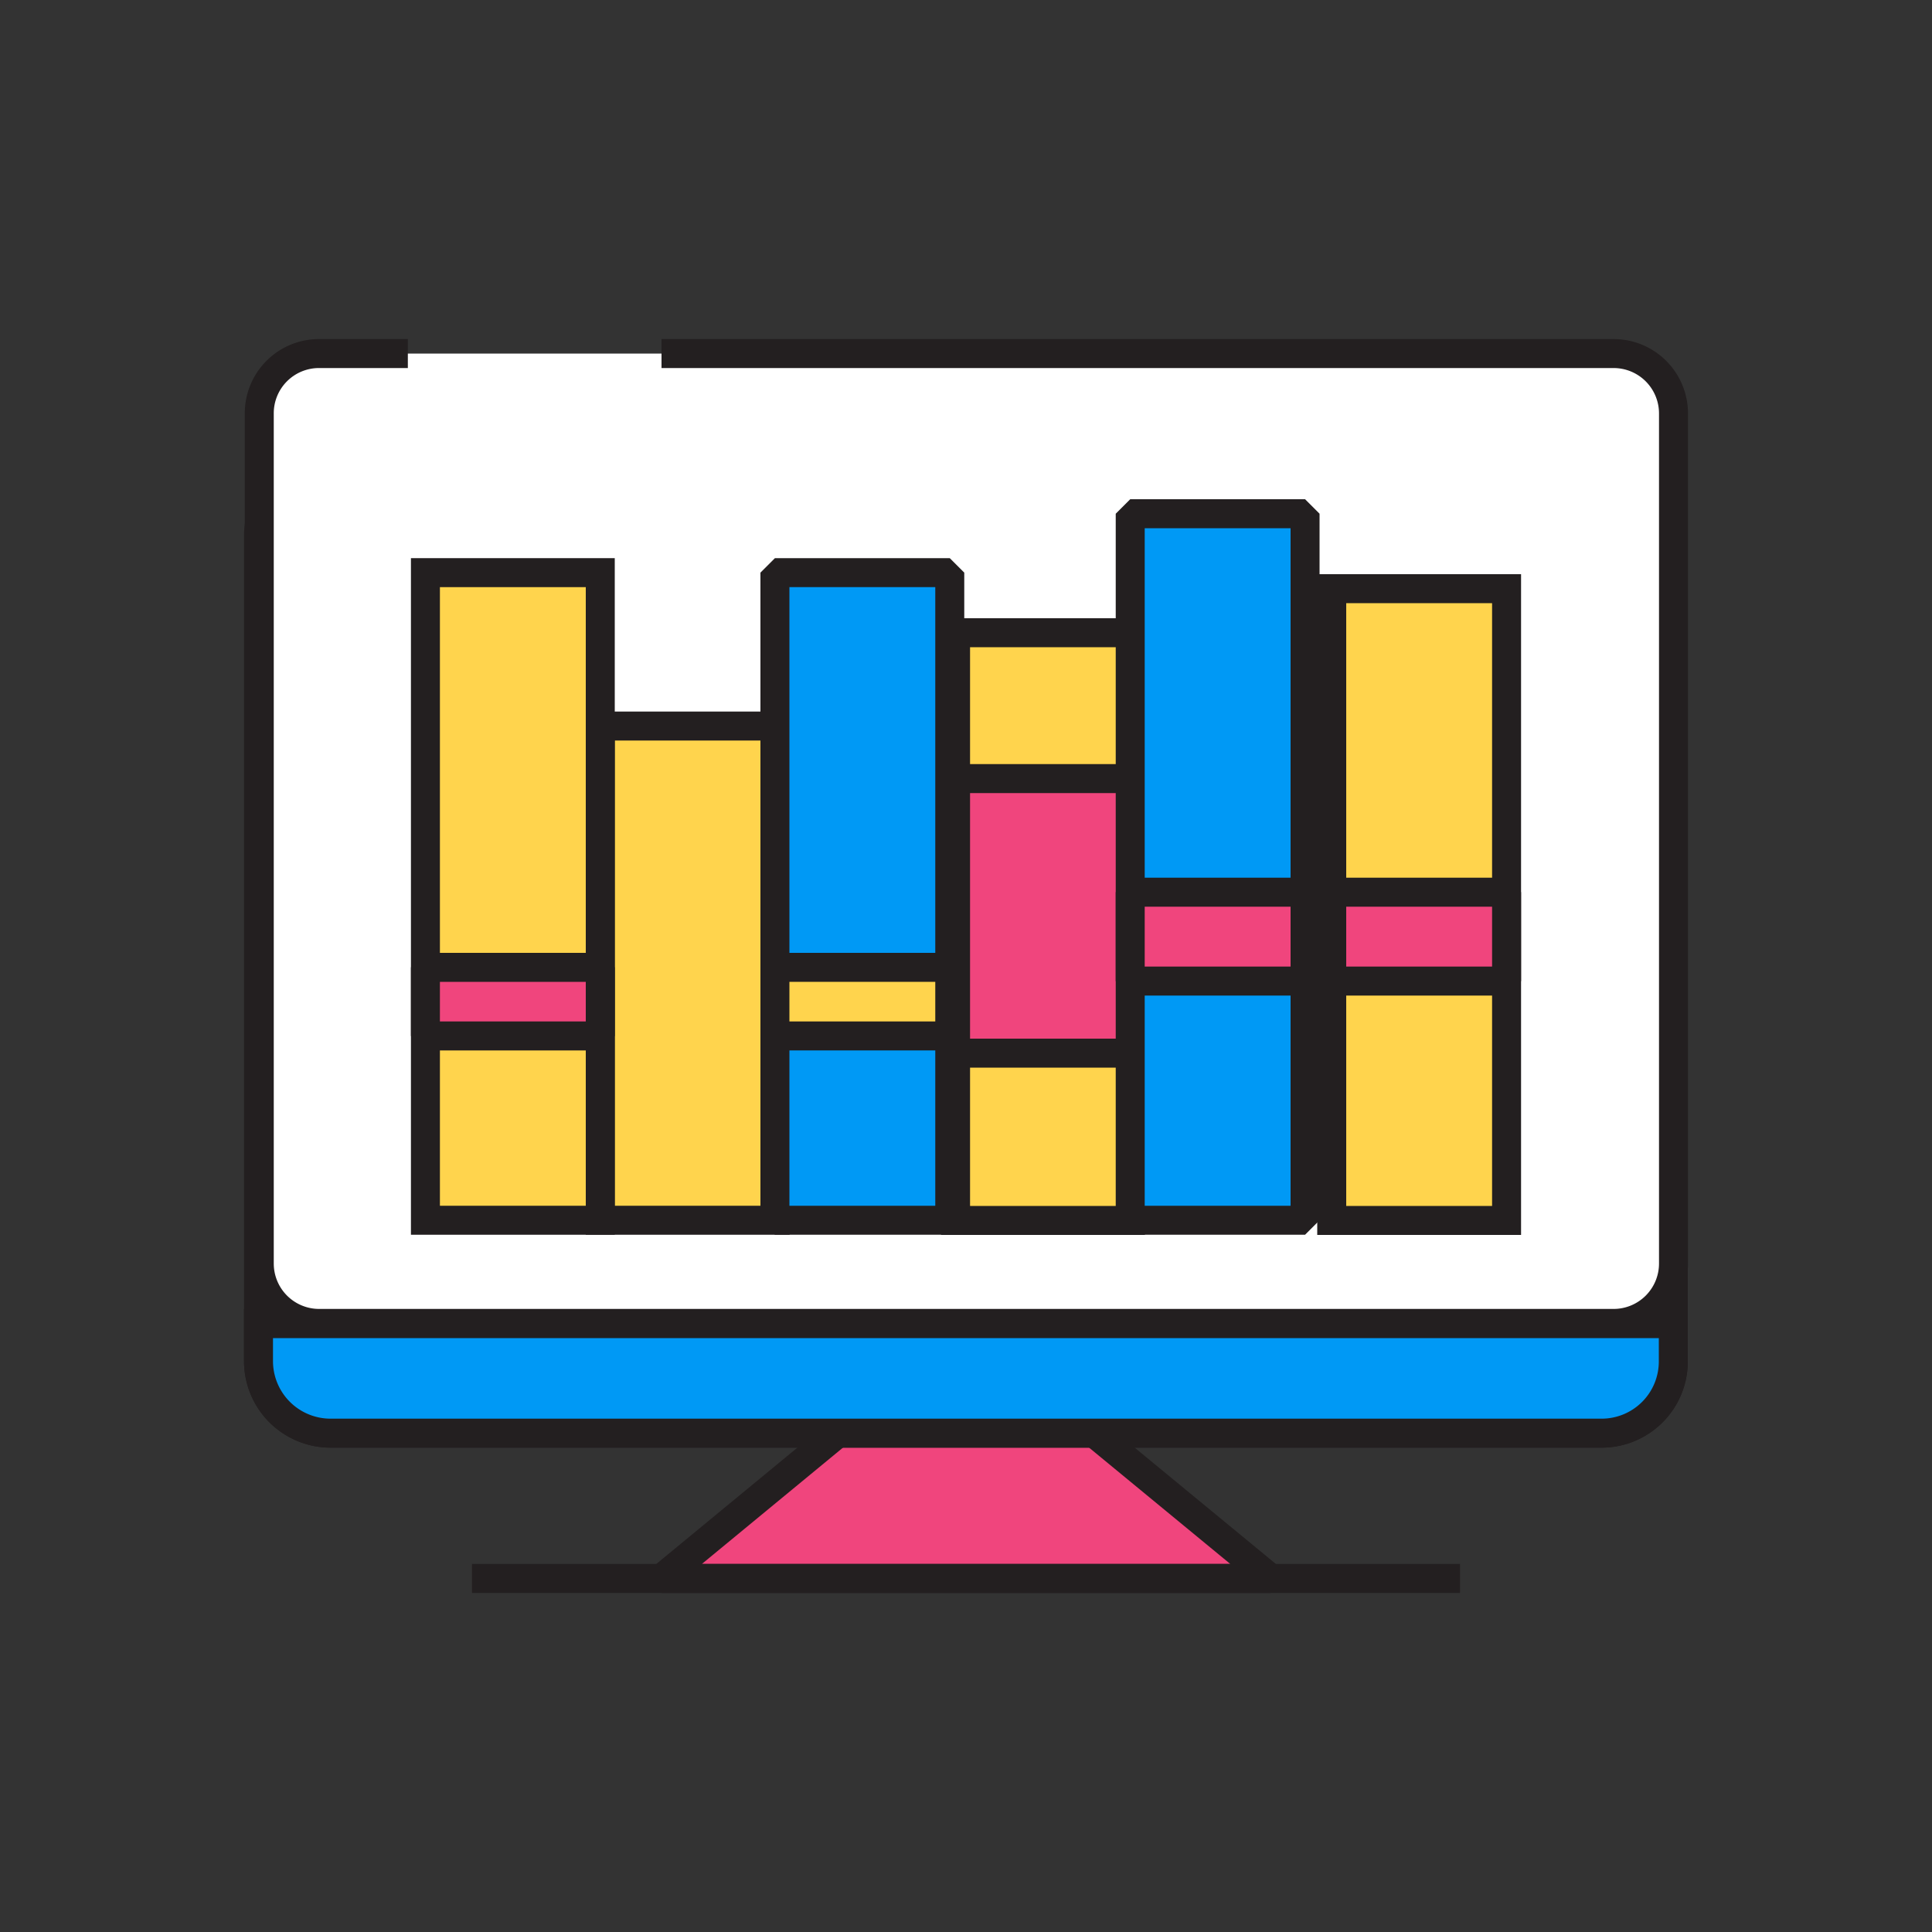 <svg xmlns="http://www.w3.org/2000/svg" width="500" height="500" class="illustration" viewBox="0 0 100 100"><rect x="0" y="0" width="100" height="100" fill="#333333" stroke="none"/><defs><style>.cls-1{fill:#f0457d}.cls-1,.cls-2,.cls-4,.cls-5{stroke:#231f20;stroke-width:1.5px}.cls-1,.cls-5{stroke-linejoin:bevel}.cls-2,.cls-5{fill:#0099f5}.cls-2,.cls-4{stroke-miterlimit:10}.cls-4{fill:#ffd44d}</style></defs><g id="Layer_2" data-name="Layer 2"><path d="M65.77 81.7H34.24l11.16-9.2h9.2l11.17 9.2z" class="cls-1"/><path d="M86.61 27.7v42.75a3.71 3.71 0 0 1-3.71 3.73H17.11a3.73 3.73 0 0 1-3.73-3.73V27.7a3.73 3.73 0 0 1 3.73-3.7H82.9a3.71 3.71 0 0 1 3.71 3.7Z" class="cls-2"/><path d="M34.24 18.3h49.28a3.1 3.1 0 0 1 3.1 3.1v44a3.1 3.1 0 0 1-3.1 3.1h-67a3.1 3.1 0 0 1-3.1-3.1v-44a3.09 3.09 0 0 1 3.1-3.1h4.59" style="fill:#fff;stroke-miterlimit:10;stroke:#231f20;stroke-width:1.5px"/><path d="M86.61 68.51v1.94a3.71 3.71 0 0 1-3.71 3.73H17.11a3.73 3.73 0 0 1-3.73-3.73v-1.94Z" class="cls-2"/><path d="M24.43 81.7h51.14" class="cls-1"/><path d="M31.07 37.58h9.05v25.58h-9.05z" class="cls-4"/><path d="M40.11 29.64h9.05v33.52h-9.05z" class="cls-5"/><path d="M40.11 50.07h9.05v3.55h-9.05zM22.02 29.64h9.05v33.52h-9.05z" class="cls-4"/><path d="M22.02 50.07h9.05v3.55h-9.05z" class="cls-1"/><path d="M49.46 32.75h9.05v30.42h-9.05z" class="cls-4"/><path d="M49.46 40.3h9.05v14.21h-9.05z" class="cls-1"/><path d="M58.5 26.59h9.05v36.57H58.5z" class="cls-5"/><path d="M58.5 46.18h9.05v4.6H58.5z" class="cls-1"/><path d="M68.93 30.47h9.05v32.7h-9.05z" class="cls-4"/><path d="M68.93 46.18h9.05v4.6h-9.05z" class="cls-1"/></g></svg>